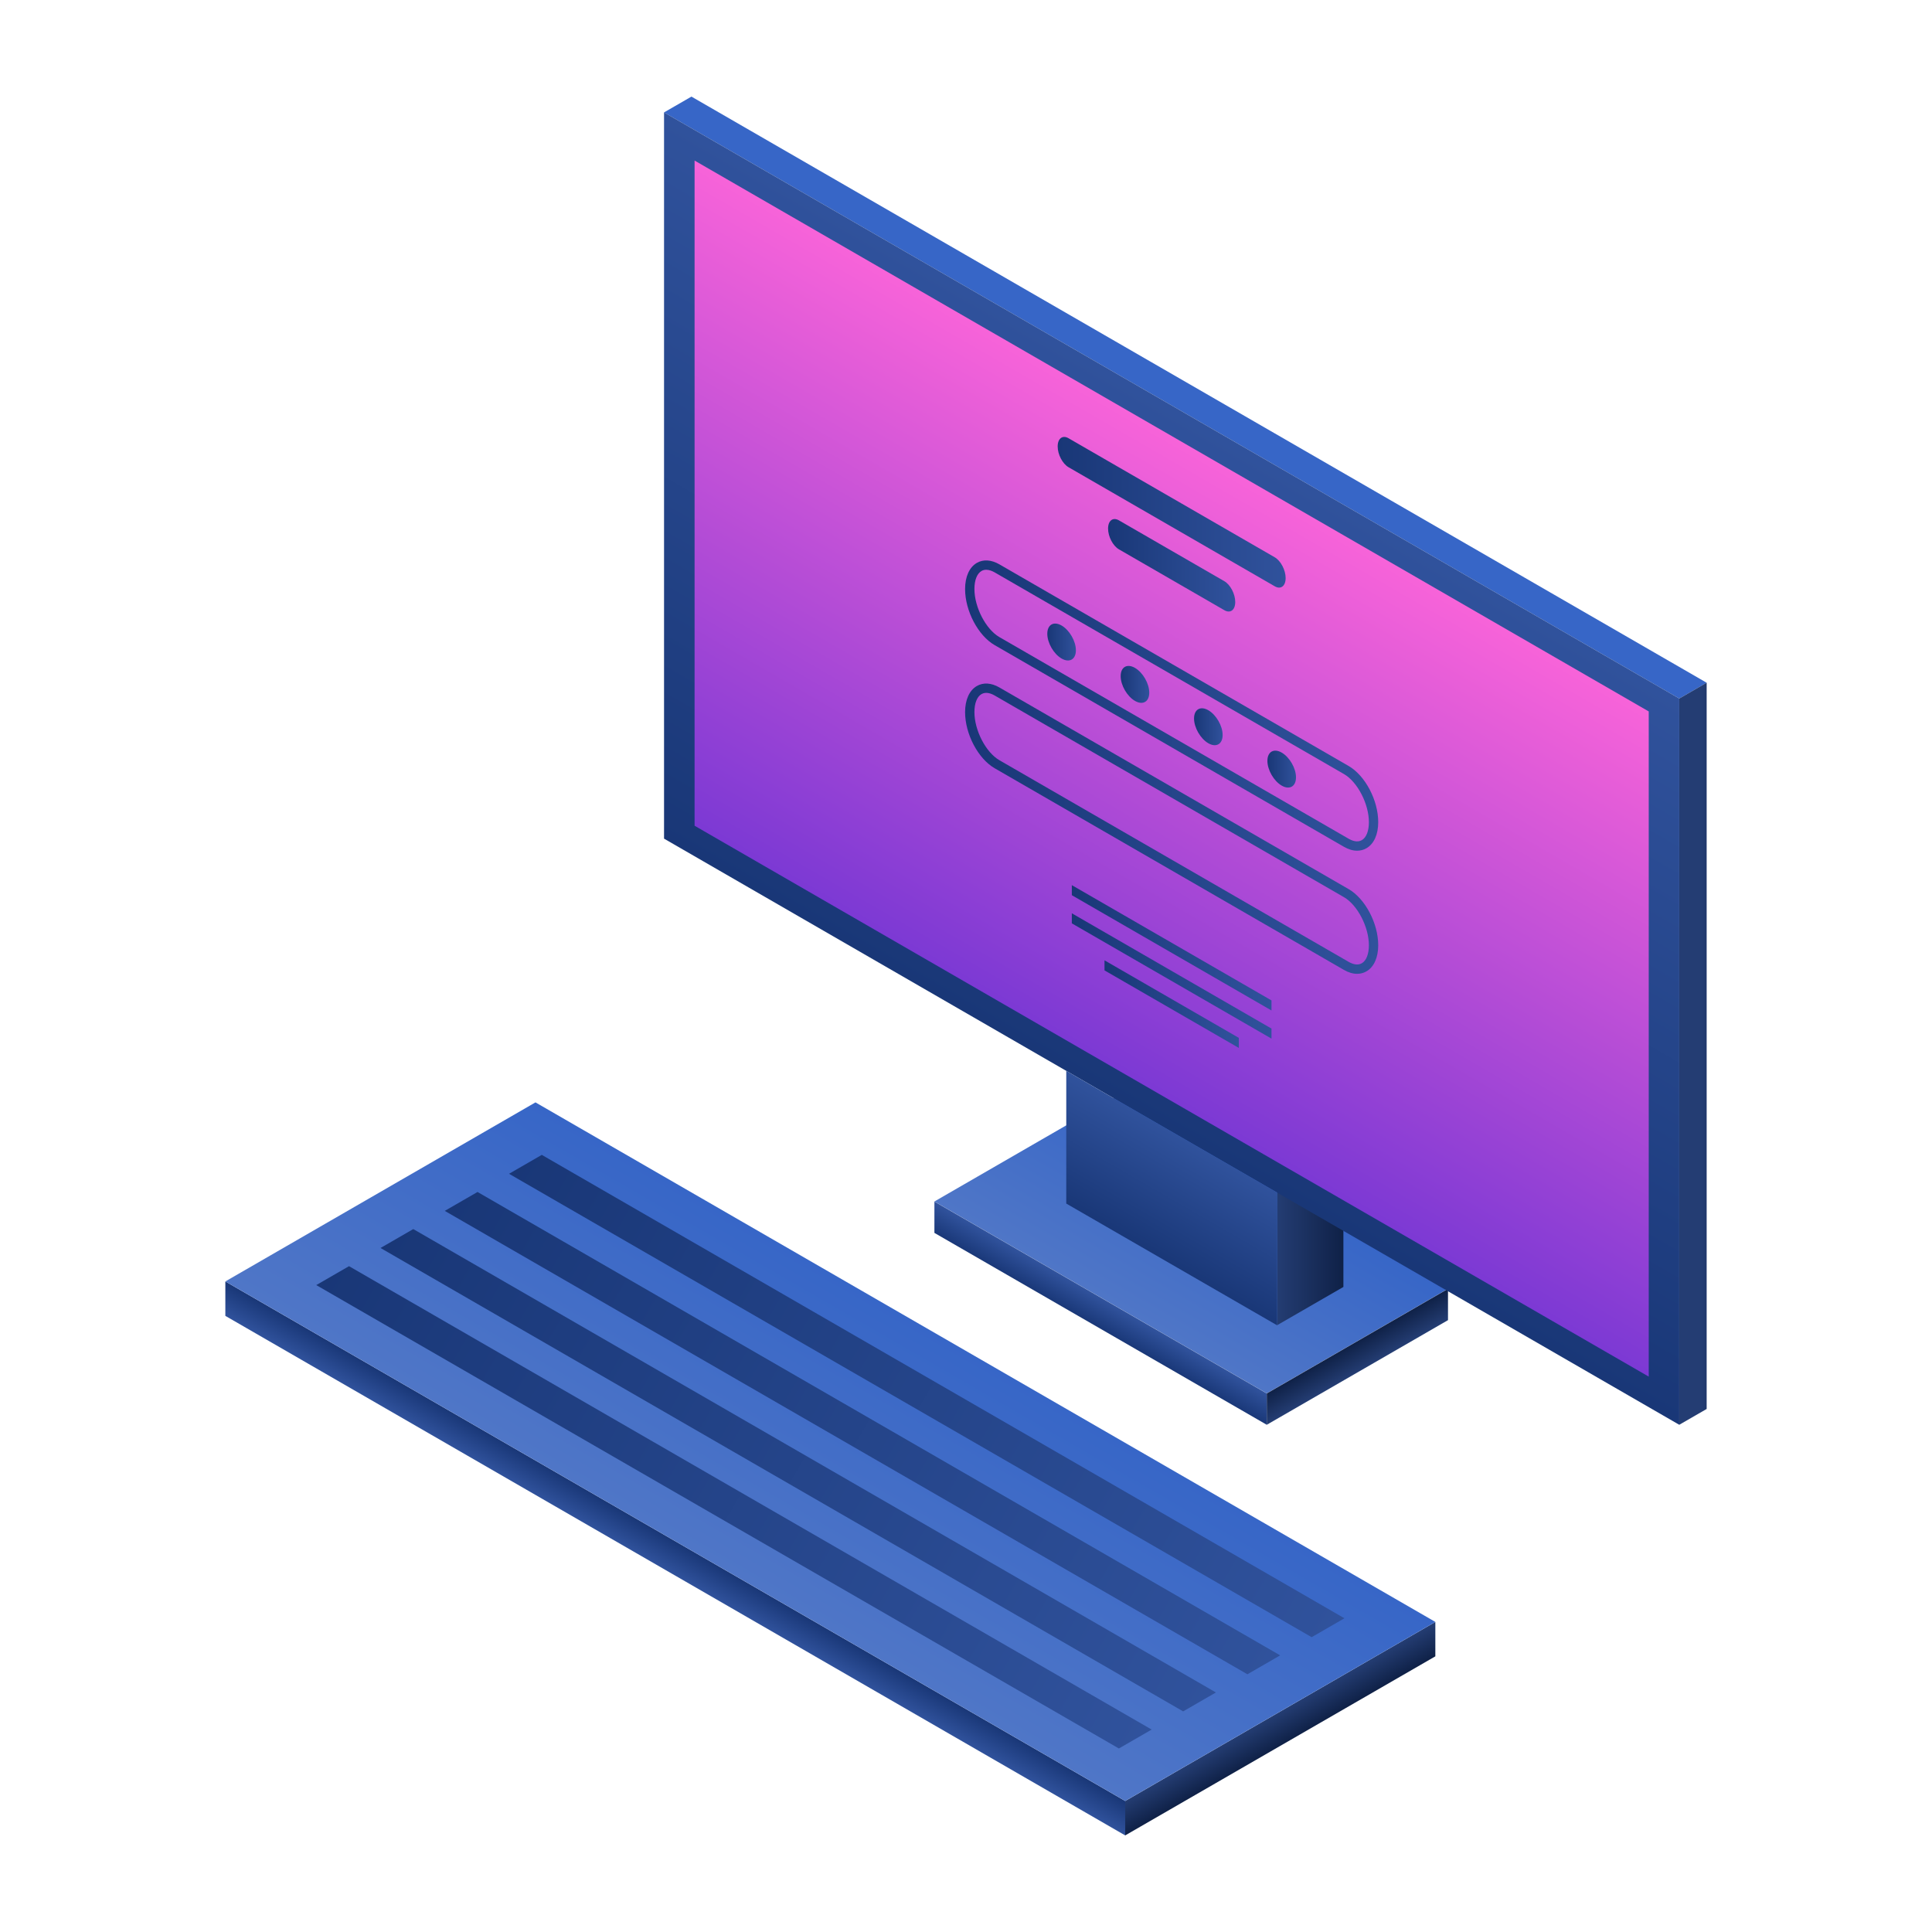 <?xml version="1.0"?><svg id="Layer_1" style="enable-background:new 0 0 500 500;" version="1.1" viewBox="0 0 500 500" xml:space="preserve" xmlns="http://www.w3.org/2000/svg" xmlns:xlink="http://www.w3.org/1999/xlink"><g><g><linearGradient gradientTransform="matrix(0.866 0.5 -1 0.577 3132.481 852.244)" gradientUnits="userSpaceOnUse" id="SVGID_1_" x1="-2160.64" x2="-2160.64" y1="976.534" y2="929.636"><stop offset="0" style="stop-color:#4F76C7"/><stop offset="1" style="stop-color:#3766C7"/></linearGradient><polygon points="374.738,333.527 288.723,283.866 241.824,310.943 327.84,360.604   " style="fill:url(#SVGID_1_);"/><linearGradient gradientTransform="matrix(0.866 0.5 0 1.155 122.257 -944.063)" gradientUnits="userSpaceOnUse" id="SVGID_2_" x1="187.731" x2="187.731" y1="1034.12" y2="1027.103"><stop offset="0" style="stop-color:#193777"/><stop offset="1" style="stop-color:#30529C"/></linearGradient><polygon points="327.84,360.629 241.824,310.969 241.824,319.07 327.84,368.731   " style="fill:url(#SVGID_2_);"/><linearGradient gradientTransform="matrix(0.866 -0.5 0 1.155 924.313 224.865)" gradientUnits="userSpaceOnUse" id="SVGID_3_" x1="-661.69" x2="-661.69" y1="-173.653" y2="-180.67"><stop offset="0" style="stop-color:#243D73"/><stop offset="1" style="stop-color:#0F2147"/></linearGradient><polygon points="374.74,333.552 327.84,360.629 327.84,368.731 374.74,341.653   " style="fill:url(#SVGID_3_);"/></g><linearGradient gradientTransform="matrix(0.866 -0.5 0 1.155 136.319 30.578)" gradientUnits="userSpaceOnUse" id="SVGID_4_" x1="224.224" x2="244.054" y1="352.764" y2="352.764"><stop offset="0" style="stop-color:#243D73"/><stop offset="1" style="stop-color:#0F2147"/></linearGradient><polygon points="347.67,333.059 330.497,342.974 330.497,308.631 347.67,298.717  " style="fill:url(#SVGID_4_);"/><linearGradient gradientTransform="matrix(0.866 0.5 0.019 -0.011 869.345 2158.778)" gradientUnits="userSpaceOnUse" id="SVGID_5_" x1="-2383.851" x2="-2383.851" y1="80934.945" y2="80552.961"><stop offset="0" style="stop-color:#4F76C7"/><stop offset="1" style="stop-color:#3766C7"/></linearGradient><polygon points="441.681,176.692 178.942,25 171.854,29.092 434.593,180.785  " style="fill:url(#SVGID_5_);"/><linearGradient gradientTransform="matrix(0 -1.155 -0.016 0.009 1390.15 4681.565)" gradientUnits="userSpaceOnUse" id="SVGID_6_" x1="4294.428" x2="4294.428" y1="59351.359" y2="58911.086"><stop offset="0" style="stop-color:#243D73"/><stop offset="1" style="stop-color:#0F2147"/></linearGradient><polygon points="434.593,180.779 434.593,368.731 441.681,364.638 441.681,176.687  " style="fill:url(#SVGID_6_);"/><g><linearGradient gradientTransform="matrix(0.866 0.5 0 1.155 116.598 -903.598)" gradientUnits="userSpaceOnUse" id="SVGID_7_" x1="215.502" x2="215.502" y1="942.871" y2="780.096"><stop offset="0" style="stop-color:#193777"/><stop offset="1" style="stop-color:#30529C"/></linearGradient><polygon points="434.593,368.731 171.854,217.038 171.854,29.087 434.593,180.779   " style="fill:url(#SVGID_7_);"/><linearGradient gradientTransform="matrix(0.866 0.5 0 1.155 116.598 -903.598)" gradientUnits="userSpaceOnUse" id="SVGID_8_" x1="215.502" x2="215.502" y1="936.028" y2="786.94"><stop offset="0" style="stop-color:#7C39D4"/><stop offset="1" style="stop-color:#F763D9"/></linearGradient><polygon points="426.69,356.266 179.757,213.699 179.757,41.551 426.69,184.118   " style="fill:url(#SVGID_8_);"/><linearGradient gradientTransform="matrix(0.866 0.5 0 1.155 116.598 -903.598)" gradientUnits="userSpaceOnUse" id="SVGID_9_" x1="215.502" x2="215.502" y1="972.611" y2="942.869"><stop offset="0" style="stop-color:#193777"/><stop offset="1" style="stop-color:#30529C"/></linearGradient><polygon points="330.497,308.631 275.949,277.138 275.949,311.48 330.497,342.974   " style="fill:url(#SVGID_9_);"/><g><linearGradient gradientTransform="matrix(0.866 0.5 0 1.155 116.598 -903.598)" gradientUnits="userSpaceOnUse" id="SVGID_10_" x1="181.44" x2="249.565" y1="804.037" y2="804.037"><stop offset="0" style="stop-color:#193777"/><stop offset="1" style="stop-color:#30529C"/></linearGradient><path d="M329.908,151.733l-53.369-30.813c-1.554-0.897-2.814-3.304-2.814-5.376l0,0     c0-2.072,1.26-3.024,2.814-2.127l53.369,30.813c1.554,0.897,2.814,3.304,2.814,5.376l0,0     C332.722,151.678,331.462,152.631,329.908,151.733z" style="fill:url(#SVGID_10_);"/><g><linearGradient gradientTransform="matrix(0.866 0.5 0 1.155 116.598 -903.598)" gradientUnits="userSpaceOnUse" id="SVGID_11_" x1="196.502" x2="234.503" y1="815.919" y2="815.919"><stop offset="0" style="stop-color:#193777"/><stop offset="1" style="stop-color:#30529C"/></linearGradient><path d="M316.864,157.922l-27.281-15.751c-1.554-0.897-2.814-3.304-2.814-5.376v0      c0-2.072,1.26-3.024,2.814-2.127l27.281,15.751c1.554,0.897,2.814,3.304,2.814,5.376l0,0      C319.678,157.867,318.418,158.819,316.864,157.922z" style="fill:url(#SVGID_11_);"/></g></g><g><linearGradient gradientTransform="matrix(0.866 0.5 0 1.155 116.598 -903.598)" gradientUnits="userSpaceOnUse" id="SVGID_12_" x1="153.771" x2="277.234" y1="847.36" y2="847.36"><stop offset="0" style="stop-color:#193777"/><stop offset="1" style="stop-color:#30529C"/></linearGradient><path d="M351.223,220.163c-1.087,0-2.246-0.339-3.41-1.012l-90.385-52.184     c-4.298-2.48-7.664-8.864-7.664-14.534c0-3.177,1.11-5.64,3.044-6.757c1.672-0.962,3.737-0.833,5.828,0.373l90.383,52.184     c4.298,2.48,7.664,8.866,7.664,14.535c0,3.177-1.11,5.639-3.044,6.755C352.9,219.95,352.086,220.163,351.223,220.163z      M255.231,147.454c-0.412,0-0.827,0.09-1.215,0.314c-1.167,0.675-1.836,2.374-1.836,4.665c0,4.725,2.956,10.423,6.454,12.443     l90.388,52.184c0.925,0.534,2.272,1.03,3.41,0.373c1.167-0.675,1.836-2.375,1.836-4.664c0-4.726-2.956-10.424-6.454-12.444     l-90.385-52.184C256.818,147.79,256.027,147.454,255.231,147.454z" style="fill:url(#SVGID_12_);"/></g><g><linearGradient gradientTransform="matrix(0.866 0.5 0 1.155 116.598 -903.598)" gradientUnits="userSpaceOnUse" id="SVGID_13_" x1="153.771" x2="277.234" y1="874.953" y2="874.953"><stop offset="0" style="stop-color:#193777"/><stop offset="1" style="stop-color:#30529C"/></linearGradient><path d="M351.223,252.023c-1.087,0-2.246-0.337-3.41-1.011l-90.385-52.183     c-4.298-2.48-7.664-8.866-7.664-14.535c0-3.177,1.11-5.639,3.044-6.755c1.674-0.966,3.742-0.832,5.826,0.372l90.385,52.185     c4.298,2.48,7.664,8.864,7.664,14.534c0,3.177-1.11,5.639-3.044,6.755C352.902,251.81,352.086,252.023,351.223,252.023z      M349.019,248.921c0.927,0.534,2.274,1.034,3.412,0.372c1.167-0.674,1.836-2.373,1.836-4.664c0-4.725-2.956-10.423-6.454-12.443     l-90.385-52.185c-0.925-0.533-2.264-1.03-3.412-0.372c-1.167,0.674-1.836,2.375-1.836,4.664c0,4.726,2.956,10.424,6.454,12.444     L349.019,248.921z" style="fill:url(#SVGID_13_);"/></g><g><linearGradient gradientTransform="matrix(0.866 0.5 0 1.155 116.598 -903.598)" gradientUnits="userSpaceOnUse" id="SVGID_14_" x1="185.67" x2="245.335" y1="901.653" y2="901.653"><stop offset="0" style="stop-color:#193777"/><stop offset="1" style="stop-color:#30529C"/></linearGradient><polygon points="329.059,261.509 277.388,231.677 277.388,229.075 329.059,258.907    " style="fill:url(#SVGID_14_);"/><linearGradient gradientTransform="matrix(0.866 0.5 0 1.155 116.598 -903.598)" gradientUnits="userSpaceOnUse" id="SVGID_15_" x1="185.67" x2="245.335" y1="907.963" y2="907.963"><stop offset="0" style="stop-color:#193777"/><stop offset="1" style="stop-color:#30529C"/></linearGradient><polygon points="329.059,268.796 277.388,238.964 277.388,236.362 329.059,266.194    " style="fill:url(#SVGID_15_);"/><linearGradient gradientTransform="matrix(0.866 0.5 0 1.155 116.598 -903.598)" gradientUnits="userSpaceOnUse" id="SVGID_16_" x1="195.434" x2="235.571" y1="914.274" y2="914.274"><stop offset="0" style="stop-color:#193777"/><stop offset="1" style="stop-color:#30529C"/></linearGradient><polygon points="320.603,271.201 285.844,251.133 285.844,248.53 320.603,268.598    " style="fill:url(#SVGID_16_);"/></g><g><linearGradient gradientTransform="matrix(0.866 0.5 0 1.155 116.598 -903.598)" gradientUnits="userSpaceOnUse" id="SVGID_17_" x1="178.342" x2="186.884" y1="847.361" y2="847.361"><stop offset="0" style="stop-color:#193777"/><stop offset="1" style="stop-color:#30529C"/></linearGradient><path d="M278.44,168.292c0,2.359-1.656,3.315-3.699,2.135c-2.043-1.179-3.699-4.048-3.699-6.407     c0-2.359,1.656-3.315,3.699-2.136C276.784,163.065,278.44,165.933,278.44,168.292z" style="fill:url(#SVGID_17_);"/><linearGradient gradientTransform="matrix(0.866 0.5 0 1.155 116.598 -903.598)" gradientUnits="userSpaceOnUse" id="SVGID_18_" x1="200.268" x2="208.811" y1="847.36" y2="847.36"><stop offset="0" style="stop-color:#193777"/><stop offset="1" style="stop-color:#30529C"/></linearGradient><path d="M297.428,179.255c0,2.359-1.656,3.315-3.699,2.135c-2.043-1.179-3.699-4.048-3.699-6.407     c0-2.359,1.656-3.315,3.699-2.135C295.772,174.027,297.428,176.896,297.428,179.255z" style="fill:url(#SVGID_18_);"/><linearGradient gradientTransform="matrix(0.866 0.5 0 1.155 116.598 -903.598)" gradientUnits="userSpaceOnUse" id="SVGID_19_" x1="222.194" x2="230.737" y1="847.36" y2="847.36"><stop offset="0" style="stop-color:#193777"/><stop offset="1" style="stop-color:#30529C"/></linearGradient><path d="M316.417,190.218c0,2.359-1.656,3.315-3.699,2.135c-2.043-1.179-3.699-4.048-3.699-6.407     c0-2.359,1.656-3.315,3.699-2.135C314.76,184.99,316.417,187.859,316.417,190.218z" style="fill:url(#SVGID_19_);"/><linearGradient gradientTransform="matrix(0.866 0.5 0 1.155 116.598 -903.598)" gradientUnits="userSpaceOnUse" id="SVGID_20_" x1="244.12" x2="252.663" y1="847.36" y2="847.36"><stop offset="0" style="stop-color:#193777"/><stop offset="1" style="stop-color:#30529C"/></linearGradient><path d="M335.405,201.18c0,2.359-1.656,3.315-3.699,2.136c-2.043-1.18-3.699-4.048-3.699-6.407     c0-2.359,1.656-3.315,3.699-2.135C333.749,195.953,335.405,198.821,335.405,201.18z" style="fill:url(#SVGID_20_);"/></g></g><g><g><linearGradient gradientTransform="matrix(0.866 0.5 0 -0.111 117.554 3115.939)" gradientUnits="userSpaceOnUse" id="SVGID_21_" x1="66.057" x2="66.057" y1="24775.695" y2="24695.434"><stop offset="0" style="stop-color:#193777"/><stop offset="1" style="stop-color:#30529C"/></linearGradient><polygon points="291.201,475 58.319,340.545 58.319,331.64 291.201,466.095    " style="fill:url(#SVGID_21_);"/><linearGradient gradientTransform="matrix(0.866 -0.5 0 -0.111 96.924 4001.547)" gradientUnits="userSpaceOnUse" id="SVGID_22_" x1="270.68" x2="270.68" y1="30840.383" y2="30760.144"><stop offset="0" style="stop-color:#243D73"/><stop offset="1" style="stop-color:#0F2147"/></linearGradient><polygon points="371.464,428.66 291.201,475 291.201,466.095 371.464,419.755    " style="fill:url(#SVGID_22_);"/></g><g><linearGradient gradientTransform="matrix(0.866 0.5 -1 0.577 3280.195 908.29)" gradientUnits="userSpaceOnUse" id="SVGID_23_" x1="-2302.438" x2="-2302.438" y1="1111.522" y2="1031.262"><stop offset="0" style="stop-color:#4F76C7"/><stop offset="1" style="stop-color:#3766C7"/></linearGradient><polygon points="371.463,419.751 138.58,285.296 58.32,331.635 291.202,466.089    " style="fill:url(#SVGID_23_);"/><g><linearGradient gradientTransform="matrix(0.866 0.5 -1 0.577 3280.195 908.29)" gradientUnits="userSpaceOnUse" id="SVGID_24_" x1="-2394.22" x2="-2210.654" y1="1099.439" y2="993.457"><stop offset="0" style="stop-color:#193777"/><stop offset="1" style="stop-color:#30529C"/></linearGradient><polygon points="339.457,423.702 131.737,303.775 140.215,298.88 347.936,418.807     " style="fill:url(#SVGID_24_);"/><linearGradient gradientTransform="matrix(0.866 0.5 -1 0.577 3280.195 908.29)" gradientUnits="userSpaceOnUse" id="SVGID_25_" x1="-2394.221" x2="-2210.655" y1="1116.068" y2="1010.086"><stop offset="0" style="stop-color:#193777"/><stop offset="1" style="stop-color:#30529C"/></linearGradient><polygon points="322.827,433.303 115.107,313.376 123.585,308.481 331.305,428.408     " style="fill:url(#SVGID_25_);"/><linearGradient gradientTransform="matrix(0.866 0.5 -1 0.577 3280.195 908.29)" gradientUnits="userSpaceOnUse" id="SVGID_26_" x1="-2394.222" x2="-2210.655" y1="1132.698" y2="1026.716"><stop offset="0" style="stop-color:#193777"/><stop offset="1" style="stop-color:#30529C"/></linearGradient><polygon points="306.197,442.905 98.477,322.977 106.955,318.083 314.675,438.01     " style="fill:url(#SVGID_26_);"/><linearGradient gradientTransform="matrix(0.866 0.5 -1 0.577 3280.195 908.29)" gradientUnits="userSpaceOnUse" id="SVGID_27_" x1="-2394.223" x2="-2210.657" y1="1149.327" y2="1043.345"><stop offset="0" style="stop-color:#193777"/><stop offset="1" style="stop-color:#30529C"/></linearGradient><polygon points="289.567,452.506 81.847,332.579 90.325,327.684 298.045,447.611     " style="fill:url(#SVGID_27_);"/></g></g></g></g></svg>